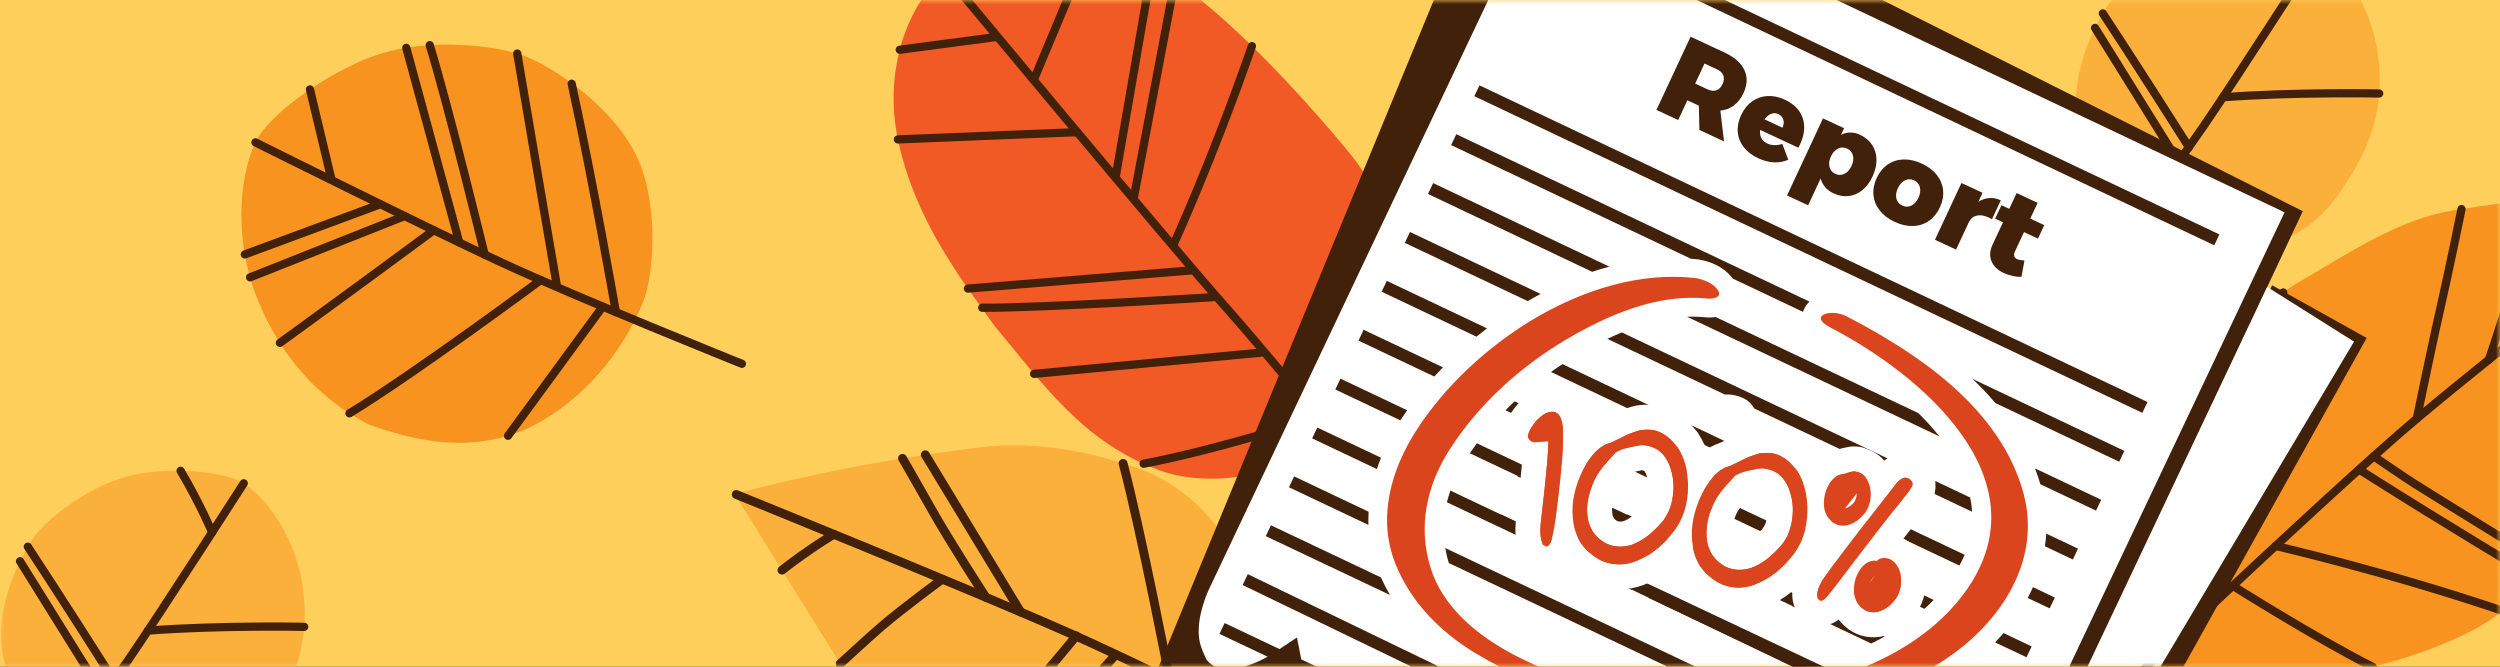 <?xml version="1.0" encoding="UTF-8"?>
<svg width="300px" height="80px" viewBox="0 0 300 80" version="1.1" xmlns="http://www.w3.org/2000/svg" xmlns:xlink="http://www.w3.org/1999/xlink">
    <rect x="0" y="0" width="300" height="80" fill="#333333" stroke="none"/>
    <title>Group 17</title>
    <defs>
        <rect id="path-1" x="0" y="0" width="300" height="80"></rect>
    </defs>
    <g id="Page-1" stroke="none" stroke-width="1" fill="none" fill-rule="evenodd">
        <g id="99Papers" transform="translate(-1140, 0)">
            <g id="Group-17" transform="translate(1140, 0)">
                <g id="Group-15">
                    <g id="shutterstock_678756085-copy" transform="translate(150, 40) scale(-1, 1) translate(-150, -40) ">
                        <mask id="mask-2" fill="white">
                            <use xlink:href="#path-1"></use>
                        </mask>
                        <use id="Mask" fill="#FFCF5C" fill-rule="nonzero" transform="translate(150, 40) scale(-1, 1) translate(-150, -40) " xlink:href="#path-1"></use>
                        <g id="Group-38" mask="url(#mask-2)">
                            <g transform="translate(173.308, 77) rotate(30) translate(-173.308, -77) translate(148, 42)">
                                <path d="M9.168,55.697 C9.168,55.697 30.883,64.676 38.555,54.453 C41.249,50.862 45.405,43.505 46.98,37.102 C47.407,35.365 48.653,31.371 49.038,24.123 L49.795,1.346 C49.81,0.88 49.375,0.53 48.925,0.649 C45.837,1.466 35.122,4.473 21.696,10.183 C15.652,12.754 10.709,16.869 6.421,21.858 C-2.445,32.173 2.435,47.324 6.841,52.543 L9.168,55.697" id="Fill-2" fill="#FBB03B"></path>
                                <path d="M0.532,69.406 C0.433,69.406 0.333,69.378 0.244,69.32 C-0.003,69.161 -0.074,68.831 0.085,68.584 C0.233,68.355 14.964,45.579 22.922,34.656 C30.374,24.426 49.079,0.446 49.267,0.205 C49.448,-0.027 49.782,-0.068 50.015,0.113 C50.247,0.294 50.288,0.629 50.107,0.861 C49.919,1.101 31.225,25.068 23.783,35.283 C15.843,46.183 1.128,68.933 0.98,69.162 C0.878,69.32 0.707,69.406 0.532,69.406" id="Fill-3" fill="#42210B"></path>
                                <path d="M15.76,46.368 C15.539,46.368 15.333,46.23 15.256,46.009 C15.197,45.838 9.315,28.826 7.1,20.652 C7.023,20.368 7.191,20.075 7.475,19.998 C7.759,19.922 8.052,20.089 8.129,20.373 C10.334,28.512 16.204,45.49 16.263,45.661 C16.36,45.939 16.212,46.242 15.934,46.338 C15.876,46.358 15.818,46.368 15.76,46.368" id="Fill-4" fill="#42210B"></path>
                                <path d="M49.026,24.888 C48.987,24.888 48.947,24.884 48.908,24.875 C48.863,24.865 44.433,23.865 42.319,23.468 C39.108,22.864 33.369,22.236 33.311,22.229 C33.018,22.197 32.807,21.934 32.839,21.642 C32.871,21.349 33.133,21.139 33.426,21.17 C33.484,21.176 39.265,21.809 42.516,22.421 C44.649,22.822 49.098,23.825 49.143,23.835 C49.43,23.9 49.61,24.185 49.545,24.472 C49.489,24.72 49.269,24.888 49.026,24.888" id="Fill-5" fill="#42210B"></path>
                                <path d="M29.911,26.727 C29.901,26.727 29.892,26.727 29.882,26.727 C29.588,26.711 29.363,26.461 29.378,26.167 C29.382,26.086 29.799,18.045 29.738,13.838 C29.717,12.408 29.702,6.813 29.702,6.756 C29.701,6.462 29.939,6.223 30.233,6.222 C30.233,6.222 30.234,6.222 30.234,6.222 C30.528,6.222 30.766,6.46 30.767,6.754 C30.767,6.81 30.783,12.399 30.803,13.823 C30.865,18.065 30.447,26.141 30.442,26.222 C30.427,26.507 30.192,26.727 29.911,26.727" id="Fill-6" fill="#42210B"></path>
                                <path d="M27.177,30.347 C27.173,30.347 27.169,30.347 27.165,30.347 C26.871,30.341 26.638,30.097 26.644,29.803 L27.119,7.739 C27.125,7.449 27.362,7.217 27.651,7.217 C27.655,7.217 27.659,7.217 27.663,7.217 C27.957,7.224 28.19,7.467 28.184,7.762 L27.71,29.826 C27.703,30.116 27.466,30.347 27.177,30.347" id="Fill-7" fill="#42210B"></path>
                                <path d="M49.47,11.672 C49.446,11.672 49.421,11.67 49.396,11.667 C45.187,11.083 41.962,11.054 41.93,11.053 C41.636,11.051 41.399,10.811 41.401,10.517 C41.403,10.224 41.641,9.988 41.933,9.988 C41.935,9.988 41.936,9.988 41.937,9.988 C41.97,9.988 45.26,10.017 49.543,10.611 C49.834,10.652 50.038,10.921 49.997,11.212 C49.96,11.479 49.732,11.672 49.47,11.672" id="Fill-8" fill="#42210B"></path>
                                <path d="M44.549,44.509 C44.481,44.509 44.412,44.496 44.346,44.469 C44.227,44.42 32.45,39.563 28.128,38.123 C26.755,37.665 22.811,36.192 22.644,36.129 C22.368,36.026 22.228,35.719 22.331,35.444 C22.434,35.168 22.741,35.028 23.017,35.131 C23.058,35.146 27.111,36.66 28.465,37.112 C32.822,38.564 44.634,43.435 44.752,43.484 C45.024,43.596 45.154,43.908 45.042,44.18 C44.957,44.385 44.758,44.509 44.549,44.509" id="Fill-10" fill="#42210B"></path>
                                <path d="M43.234,47.949 C43.182,47.949 43.129,47.942 43.077,47.925 C37.937,46.342 33.065,44.811 28.595,43.373 C22.796,41.508 19.736,40.463 19.706,40.452 C19.428,40.357 19.279,40.054 19.374,39.776 C19.469,39.497 19.772,39.349 20.051,39.444 C20.081,39.454 23.133,40.497 28.922,42.359 C33.387,43.795 38.255,45.325 43.39,46.907 C43.671,46.994 43.829,47.292 43.743,47.573 C43.672,47.802 43.461,47.949 43.234,47.949" id="Fill-11" fill="#42210B"></path>
                            </g>
                        </g>
                        <g id="Group-42" mask="url(#mask-2)">
                            <g transform="translate(13.779, 56.459) rotate(153) translate(-13.779, -56.459) translate(-11.721, 7.459)" id="Group-40">
                                <path d="M10.56,13.951 C10.56,13.951 25.501,20.682 29.856,23.41 C32.552,25.098 42.465,33.155 45.707,40.39 C47.583,44.579 49.989,52.878 50.073,59.618 C50.095,61.446 50.41,65.711 49.113,73.017 L44.586,95.868 C44.494,96.335 43.98,96.583 43.559,96.36 C40.674,94.831 30.704,89.354 18.661,80.556 C13.24,76.596 9.885,70.429 5.768,64.064 C3.544,60.624 0.465,51.086 0.046,45.339 C-0.346,39.972 1.868,33.547 2.98,30.978 L10.56,13.951" id="Fill-12" fill="#F7931E"></path>
                                <path d="M44.291,97.147 C44.104,97.147 43.925,97.041 43.842,96.861 C43.71,96.577 30.647,68.368 25.6,56.457 C20.209,43.737 5.183,1.089 5.032,0.659 C4.941,0.402 5.076,0.119 5.334,0.028 C5.592,-0.063 5.874,0.073 5.965,0.331 C6.116,0.76 21.132,43.379 26.511,56.071 C31.552,67.967 44.608,96.161 44.74,96.445 C44.855,96.693 44.747,96.987 44.499,97.102 C44.431,97.133 44.361,97.147 44.291,97.147" id="Fill-13" fill="#42210B"></path>
                                <path d="M45.707,40.885 C45.683,40.885 45.66,40.884 45.635,40.88 C31.161,38.777 17.9,35.475 17.768,35.442 C17.503,35.375 17.342,35.107 17.408,34.842 C17.475,34.576 17.744,34.415 18.009,34.482 C18.14,34.515 31.355,37.806 45.778,39.901 C46.048,39.94 46.235,40.191 46.196,40.462 C46.16,40.708 45.949,40.885 45.707,40.885" id="Fill-14" fill="#42210B"></path>
                                <path d="M4.903,62.975 C4.858,62.975 4.811,62.968 4.765,62.955 C4.502,62.878 4.352,62.604 4.428,62.342 C4.469,62.202 8.515,48.32 9.702,43.681 C10.857,39.172 13.893,25.448 13.923,25.31 C13.982,25.043 14.246,24.875 14.513,24.934 C14.78,24.993 14.948,25.257 14.889,25.524 C14.859,25.662 11.819,39.402 10.661,43.926 C9.469,48.581 5.419,62.479 5.378,62.618 C5.315,62.835 5.118,62.975 4.903,62.975" id="Fill-15" fill="#42210B"></path>
                                <path d="M49.638,70.092 C49.628,70.092 49.618,70.092 49.608,70.092 C49.537,70.087 42.502,69.663 40.3,69.569 C36.94,69.425 31.536,69.153 31.482,69.151 C31.209,69.137 30.999,68.905 31.012,68.632 C31.026,68.359 31.26,68.148 31.531,68.163 C31.586,68.165 36.986,68.437 40.342,68.58 C42.553,68.675 49.597,69.1 49.668,69.104 C49.94,69.12 50.148,69.355 50.132,69.627 C50.116,69.89 49.898,70.092 49.638,70.092" id="Fill-16" fill="#42210B"></path>
                                <path d="M26.367,86.444 C26.319,86.444 26.271,86.437 26.223,86.422 C25.961,86.343 25.814,86.067 25.893,85.805 C25.909,85.755 27.425,80.762 27.774,79.358 C28.808,75.191 30.048,66.537 30.06,66.45 C30.099,66.18 30.348,65.992 30.62,66.031 C30.89,66.069 31.078,66.32 31.04,66.59 C31.027,66.678 29.78,75.381 28.734,79.597 C28.379,81.025 26.903,85.887 26.84,86.093 C26.775,86.306 26.579,86.444 26.367,86.444" id="Fill-17" fill="#42210B"></path>
                                <path d="M19.421,81.604 C19.378,81.604 19.333,81.598 19.289,81.586 C19.026,81.513 18.871,81.241 18.944,80.977 C18.966,80.896 21.198,72.802 21.838,70.188 C22.721,66.578 25.549,56.238 25.578,56.134 C25.65,55.87 25.922,55.715 26.186,55.787 C26.449,55.859 26.604,56.131 26.532,56.395 C26.504,56.499 23.679,66.826 22.799,70.423 C22.156,73.051 19.92,81.159 19.898,81.24 C19.837,81.46 19.638,81.604 19.421,81.604" id="Fill-18" fill="#42210B"></path>
                                <path d="M3.171,59.06 C3.129,59.06 3.086,59.055 3.044,59.044 C2.78,58.974 2.622,58.703 2.692,58.439 C2.722,58.325 5.723,46.97 6.77,43.033 C8.127,37.925 12.917,22.741 12.965,22.588 C13.048,22.327 13.325,22.183 13.586,22.265 C13.847,22.347 13.991,22.625 13.909,22.886 C13.861,23.038 9.077,38.201 7.726,43.287 C6.68,47.223 3.679,58.577 3.649,58.692 C3.59,58.913 3.39,59.06 3.171,59.06" id="Fill-21" fill="#42210B"></path>
                                <path d="M15.518,28.864 C15.266,28.864 15.05,28.672 15.026,28.415 C15.001,28.143 15.201,27.902 15.473,27.877 C15.589,27.866 27.186,26.799 34.865,26.824 C35.138,26.825 35.359,27.048 35.358,27.321 C35.357,27.594 35.136,27.814 34.863,27.814 C34.863,27.814 34.862,27.814 34.862,27.814 C34.761,27.814 34.659,27.813 34.557,27.813 C26.924,27.813 15.679,28.851 15.565,28.862 C15.549,28.863 15.534,28.864 15.518,28.864" id="Fill-22" fill="#42210B"></path>
                                <path d="M23.497,50.386 C23.252,50.386 23.039,50.204 23.006,49.955 C22.971,49.684 23.163,49.436 23.434,49.401 C23.614,49.377 27.882,48.825 29.354,48.687 C34.013,48.253 48.017,47.149 48.158,47.138 C48.43,47.116 48.669,47.32 48.69,47.592 C48.712,47.865 48.508,48.103 48.236,48.124 C48.095,48.135 34.097,49.239 29.446,49.673 C27.992,49.808 23.605,50.376 23.561,50.382 C23.539,50.385 23.518,50.386 23.497,50.386" id="Fill-23" fill="#42210B"></path>
                                <path d="M22.649,48.186 C22.398,48.186 22.183,47.996 22.157,47.741 C22.13,47.469 22.328,47.227 22.6,47.199 C22.632,47.196 25.92,46.864 32.126,46.352 C36.905,45.957 42.11,45.562 47.598,45.177 C47.87,45.157 48.107,45.363 48.126,45.635 C48.145,45.908 47.939,46.145 47.667,46.164 C42.184,46.548 36.982,46.944 32.207,47.338 C26.012,47.85 22.732,48.18 22.699,48.184 C22.682,48.185 22.666,48.186 22.649,48.186" id="Fill-24" fill="#42210B"></path>
                            </g>
                        </g>
                        <g id="Group-39" mask="url(#mask-2)">
                            <g transform="translate(243.5, 32.5) scale(-1, 1) rotate(53) translate(-243.5, -32.5) translate(214, 8)">
                                <path d="M2.266,17.231 C0.224,22.589 -0.252,32.291 1.635,35.867 C3.876,40.116 9.759,45.231 17.24,47.105 C26.864,49.516 33.293,46.924 35.974,45.797 C36.288,45.665 36.591,45.516 36.887,45.347 C37.137,45.204 37.376,45.052 37.611,44.884 C40.024,43.159 47.671,38.215 48.951,29.034 C50.016,21.396 47.43,14.328 44.918,10.234 C42.803,6.788 36.176,1.466 30.553,0.346 C23.15,-1.127 14.903,2.509 13.105,3.661 C11.197,4.621 4.975,10.124 2.266,17.231" id="Fill-25" fill="#F7931E"></path>
                                <path d="M1.635,36.362 C1.453,36.362 1.278,36.261 1.192,36.087 C1.07,35.843 1.17,35.546 1.414,35.424 C1.622,35.32 22.347,24.998 30.833,20.446 C39.886,15.59 57.554,4.918 57.732,4.811 C57.966,4.67 58.27,4.745 58.411,4.979 C58.552,5.212 58.477,5.517 58.243,5.658 C58.066,5.765 40.376,16.45 31.3,21.318 C22.802,25.877 2.064,36.206 1.855,36.31 C1.784,36.345 1.709,36.362 1.635,36.362" id="Fill-26" fill="#42210B"></path>
                                <path d="M34.393,46.922 C34.377,46.922 34.361,46.921 34.345,46.92 C34.073,46.893 33.874,46.651 33.9,46.379 C34.786,37.278 34.931,18.66 34.932,18.473 C34.935,18.201 35.156,17.982 35.427,17.982 C35.428,17.982 35.43,17.982 35.431,17.982 C35.704,17.984 35.924,18.207 35.922,18.48 C35.921,18.668 35.775,37.33 34.885,46.475 C34.86,46.731 34.645,46.922 34.393,46.922" id="Fill-27" fill="#42210B"></path>
                                <path d="M10.581,31.708 C10.515,31.708 10.448,31.695 10.384,31.667 L0.297,27.27 C0.047,27.161 -0.068,26.869 0.041,26.619 C0.15,26.368 0.442,26.254 0.693,26.363 L10.779,30.76 C11.03,30.869 11.144,31.16 11.035,31.411 C10.954,31.597 10.772,31.708 10.581,31.708" id="Fill-28" fill="#42210B"></path>
                                <path d="M11.606,45.47 C11.56,45.47 11.512,45.463 11.464,45.449 C11.203,45.371 11.054,45.095 11.132,44.833 L16.108,28.215 C16.187,27.953 16.463,27.805 16.724,27.883 C16.986,27.961 17.135,28.237 17.056,28.499 L12.08,45.117 C12.016,45.331 11.819,45.47 11.606,45.47" id="Fill-29" fill="#42210B"></path>
                                <path d="M14.18,46.623 C14.136,46.623 14.092,46.617 14.048,46.605 C13.785,46.533 13.63,46.261 13.702,45.997 L18.988,26.762 C19.06,26.499 19.332,26.343 19.596,26.416 C19.859,26.488 20.014,26.761 19.942,27.024 L14.657,46.259 C14.596,46.479 14.397,46.623 14.18,46.623" id="Fill-30" fill="#42210B"></path>
                                <path d="M43.938,14.075 C43.862,14.075 43.785,14.058 43.713,14.021 C43.571,13.948 29.333,6.676 18.647,1.771 C18.398,1.657 18.289,1.363 18.404,1.115 C18.517,0.867 18.811,0.758 19.06,0.872 C29.765,5.786 44.021,13.067 44.164,13.14 C44.407,13.264 44.503,13.562 44.379,13.806 C44.291,13.977 44.118,14.075 43.938,14.075" id="Fill-31" fill="#42210B"></path>
                                <path d="M25.957,24.059 C25.896,24.059 25.834,24.048 25.774,24.024 L3.282,15.043 C3.028,14.941 2.904,14.654 3.006,14.4 C3.107,14.146 3.394,14.022 3.648,14.124 L26.141,23.105 C26.395,23.206 26.518,23.494 26.417,23.748 C26.34,23.941 26.154,24.059 25.957,24.059" id="Fill-32" fill="#42210B"></path>
                                <path d="M28.955,22.497 C28.89,22.497 28.824,22.484 28.76,22.457 C28.587,22.383 11.394,15.006 4.738,12.607 C4.481,12.514 4.347,12.231 4.44,11.974 C4.533,11.716 4.816,11.583 5.073,11.676 C11.757,14.085 28.977,21.473 29.15,21.547 C29.401,21.655 29.517,21.946 29.41,22.197 C29.329,22.385 29.147,22.497 28.955,22.497" id="Fill-33" fill="#42210B"></path>
                                <path d="M37.151,17.827 C37.075,17.827 36.998,17.81 36.925,17.772 C36.789,17.702 23.182,10.707 11.798,4.797 C11.556,4.671 11.461,4.373 11.587,4.13 C11.713,3.888 12.012,3.793 12.254,3.919 C23.636,9.827 37.242,16.822 37.378,16.892 C37.621,17.017 37.717,17.316 37.592,17.559 C37.504,17.729 37.331,17.827 37.151,17.827" id="Fill-34" fill="#42210B"></path>
                                <path d="M22.617,48.495 C22.614,48.495 22.611,48.495 22.607,48.495 C22.334,48.49 22.117,48.264 22.122,47.991 C22.124,47.871 22.346,35.847 22.433,25.121 C22.435,24.849 22.656,24.63 22.927,24.63 C22.929,24.63 22.93,24.63 22.931,24.63 C23.205,24.632 23.424,24.855 23.422,25.129 C23.335,35.86 23.113,47.889 23.111,48.009 C23.106,48.28 22.886,48.495 22.617,48.495" id="Fill-35" fill="#42210B"></path>
                                <path d="M47.995,33.34 C47.783,33.34 47.586,33.202 47.522,32.988 L41.977,14.591 C41.898,14.329 42.047,14.053 42.308,13.974 C42.569,13.895 42.846,14.043 42.925,14.305 L48.469,32.703 C48.548,32.964 48.4,33.24 48.138,33.319 C48.091,33.333 48.043,33.34 47.995,33.34" id="Fill-36" fill="#42210B"></path>
                            </g>
                        </g>
                        <g id="Group-44" mask="url(#mask-2)">
                            <g transform="translate(160, 29) rotate(22) translate(-160, -29) translate(134, -12)">
                                <path d="M51.305,17.543 C49.99,10.108 45.346,4.376 40.565,1.963 C39.662,1.507 35.118,-0.438 30.901,0.09 C22.1,1.193 16.024,8.942 15.286,9.79 C9.651,16.27 4.254,31.303 1.874,38.7 C0.049,44.371 -0.295,50.543 2.284,56.909 C5.762,65.498 13.773,69.575 18.315,70.818 C22.137,71.865 31.6,71.104 37.127,66.066 C44.402,59.434 46.164,51.177 48.916,42.715 C50.524,35.963 53.051,27.406 51.305,17.543" id="Fill-37" fill="#F15A24"></path>
                                <path d="M12.807,81.455 C12.76,81.455 12.712,81.449 12.665,81.434 C12.403,81.356 12.254,81.08 12.333,80.818 C12.394,80.617 18.429,60.522 21.943,50.674 C25.229,41.468 38.033,1.424 38.162,1.021 C38.245,0.761 38.523,0.617 38.784,0.7 C39.044,0.783 39.188,1.062 39.105,1.322 C38.976,1.726 26.166,41.785 22.875,51.007 C19.369,60.83 13.341,80.901 13.281,81.103 C13.216,81.317 13.02,81.455 12.807,81.455" id="Fill-38" fill="#42210B"></path>
                                <path d="M28.712,31.912 C28.546,31.912 28.385,31.829 28.291,31.678 L14.866,10.051 C14.722,9.819 14.793,9.514 15.025,9.37 C15.257,9.226 15.563,9.297 15.707,9.529 L29.132,31.156 C29.276,31.388 29.204,31.693 28.972,31.837 C28.891,31.888 28.801,31.912 28.712,31.912" id="Fill-39" fill="#42210B"></path>
                                <path d="M27.664,35.103 C27.501,35.103 27.342,35.023 27.247,34.876 L12.933,12.592 C12.786,12.362 12.852,12.056 13.082,11.908 C13.312,11.76 13.618,11.827 13.766,12.057 L28.08,34.341 C28.228,34.571 28.161,34.877 27.931,35.025 C27.848,35.078 27.756,35.103 27.664,35.103" id="Fill-40" fill="#42210B"></path>
                                <path d="M16.911,67.841 C16.653,67.841 16.435,67.641 16.418,67.379 C16.399,67.107 16.605,66.871 16.878,66.853 C17.001,66.844 29.308,66.001 38.456,64.189 C38.724,64.135 38.984,64.31 39.037,64.578 C39.09,64.846 38.916,65.106 38.648,65.159 C29.437,66.984 17.069,67.832 16.945,67.84 C16.933,67.841 16.922,67.841 16.911,67.841" id="Fill-41" fill="#42210B"></path>
                                <path d="M24.427,45.836 C24.217,45.836 24.021,45.7 23.955,45.489 C23.874,45.228 24.019,44.951 24.28,44.869 L50.073,36.815 C50.334,36.734 50.612,36.879 50.693,37.14 C50.775,37.401 50.629,37.678 50.368,37.76 L24.575,45.814 C24.526,45.829 24.476,45.836 24.427,45.836" id="Fill-42" fill="#42210B"></path>
                                <path d="M22.965,49.878 C22.758,49.878 22.564,49.746 22.496,49.539 C22.41,49.279 22.55,48.999 22.81,48.913 C23.007,48.848 42.66,42.333 49.303,39.604 C49.555,39.5 49.845,39.621 49.948,39.874 C50.052,40.126 49.931,40.416 49.679,40.519 C43.004,43.261 23.319,49.787 23.121,49.853 C23.069,49.87 23.017,49.878 22.965,49.878" id="Fill-43" fill="#42210B"></path>
                                <path d="M20.247,58.154 C20.034,58.154 19.838,58.015 19.773,57.801 C19.695,57.539 19.844,57.263 20.106,57.185 L46.551,49.276 C46.812,49.197 47.088,49.346 47.167,49.608 C47.245,49.87 47.096,50.145 46.834,50.224 L20.389,58.133 C20.342,58.147 20.294,58.154 20.247,58.154" id="Fill-44" fill="#42210B"></path>
                                <path d="M25.358,42.108 C25.237,42.108 25.115,42.064 25.02,41.974 C24.941,41.9 17.05,34.469 7.349,23.402 C7.169,23.197 7.189,22.884 7.395,22.704 C7.6,22.524 7.913,22.545 8.093,22.75 C17.763,33.781 25.619,41.179 25.697,41.253 C25.896,41.44 25.906,41.753 25.719,41.952 C25.622,42.056 25.49,42.108 25.358,42.108" id="Fill-45" fill="#42210B"></path>
                                <path d="M18.216,63.135 C18.092,63.135 17.968,63.089 17.872,62.996 C4.998,50.551 0.203,46.047 0.156,46.004 C-0.043,45.817 -0.053,45.503 0.134,45.304 C0.321,45.105 0.634,45.095 0.833,45.282 C0.88,45.326 5.68,49.834 18.56,62.284 C18.756,62.474 18.762,62.787 18.572,62.984 C18.475,63.084 18.346,63.135 18.216,63.135" id="Fill-46" fill="#42210B"></path>
                                <path d="M35.928,11.017 C35.708,11.017 35.507,10.868 35.449,10.645 C35.381,10.381 35.54,10.111 35.805,10.043 L46.947,7.17 C47.211,7.102 47.482,7.261 47.55,7.526 C47.618,7.79 47.459,8.06 47.194,8.128 L36.052,11.001 C36.011,11.011 35.969,11.017 35.928,11.017" id="Fill-47" fill="#42210B"></path>
                                <path d="M33.456,17.456 C33.329,17.456 33.202,17.407 33.105,17.309 L20.612,4.693 C20.419,4.498 20.421,4.185 20.615,3.993 C20.809,3.801 21.122,3.802 21.315,3.996 L33.808,16.613 C34,16.807 33.999,17.12 33.805,17.313 C33.708,17.408 33.582,17.456 33.456,17.456" id="Fill-48" fill="#42210B"></path>
                                <path d="M31.03,25.289 C30.826,25.289 30.636,25.163 30.564,24.961 C30.472,24.703 30.606,24.42 30.863,24.328 L51.139,17.077 C51.396,16.985 51.679,17.119 51.771,17.377 C51.863,17.634 51.729,17.917 51.472,18.009 L31.196,25.26 C31.141,25.279 31.085,25.289 31.03,25.289" id="Fill-49" fill="#42210B"></path>
                            </g>
                        </g>
                        <g id="Group-43" mask="url(#mask-2)">
                            <g transform="translate(14, -8)">
                                <path d="M21.685,1.153 C17.488,0.007 10.173,0.369 7.661,2.061 C4.676,4.072 1.366,8.901 0.627,14.697 C-0.323,22.154 2.399,27.188 5.613,31.631 C8.541,35.68 12.984,38.104 18.11,37.777 C23.911,37.407 27.88,35.087 30.725,32.883 C33.119,31.027 36.519,25.621 36.857,21.285 C37.303,15.579 33.843,9.613 32.82,8.339 C31.93,6.968 27.252,2.672 21.685,1.153" id="Fill-50" fill="#FBB03B"></path>
                                <path d="M35.708,42.836 C35.559,42.836 35.412,42.769 35.314,42.642 C35.218,42.515 25.626,29.936 21.172,23.431 C17.001,17.34 7.43,2.414 7.334,2.264 C7.186,2.034 7.253,1.728 7.483,1.58 C7.713,1.433 8.019,1.5 8.167,1.73 C8.263,1.88 17.826,16.794 21.988,22.872 C26.429,29.356 36.005,41.915 36.101,42.041 C36.267,42.258 36.225,42.569 36.008,42.735 C35.918,42.803 35.813,42.836 35.708,42.836" id="Fill-51" fill="#42210B"></path>
                                <path d="M19.243,20.169 C19.231,20.169 19.218,20.168 19.205,20.167 C10.562,19.512 0.605,19.713 0.505,19.716 C0.237,19.721 0.006,19.505 -1.0658141e-14,19.232 C-0.006,18.958 0.211,18.732 0.484,18.726 C0.584,18.724 10.589,18.522 19.28,19.181 C19.553,19.202 19.757,19.439 19.736,19.712 C19.717,19.971 19.5,20.169 19.243,20.169" id="Fill-52" fill="#42210B"></path>
                                <path d="M23.325,26.158 C23.235,26.158 23.143,26.133 23.061,26.081 C22.83,25.935 22.762,25.63 22.908,25.399 C28.848,16.006 33.206,9.398 33.249,9.333 C33.4,9.105 33.707,9.042 33.935,9.192 C34.163,9.343 34.226,9.65 34.075,9.878 C34.032,9.943 29.679,16.544 23.744,25.928 C23.65,26.076 23.489,26.158 23.325,26.158" id="Fill-53" fill="#42210B"></path>
                                <path d="M24.591,27.909 C24.502,27.909 24.412,27.884 24.33,27.834 C24.098,27.689 24.027,27.384 24.172,27.152 L34.176,11.087 C34.32,10.856 34.625,10.785 34.857,10.929 C35.089,11.074 35.16,11.379 35.016,11.611 L25.012,27.675 C24.918,27.826 24.756,27.909 24.591,27.909" id="Fill-54" fill="#42210B"></path>
                                <path d="M11.542,8.378 C11.478,8.378 11.413,8.365 11.351,8.339 C11.099,8.234 10.98,7.944 11.085,7.692 C11.099,7.658 12.519,4.282 14.903,0.243 C15.042,0.008 15.346,-0.07 15.581,0.069 C15.816,0.208 15.894,0.511 15.755,0.746 C13.406,4.727 12.012,8.041 11.998,8.074 C11.919,8.263 11.735,8.378 11.542,8.378" id="Fill-55" fill="#42210B"></path>
                            </g>
                        </g>
                        <g id="Group-43-Copy" mask="url(#mask-2)">
                            <g transform="translate(263, 56)">
                                <path d="M21.685,1.153 C17.488,0.007 10.173,0.369 7.661,2.061 C4.676,4.072 1.366,8.901 0.627,14.697 C-0.323,22.154 2.399,27.188 5.613,31.631 C8.541,35.68 12.984,38.104 18.11,37.777 C23.911,37.407 27.88,35.087 30.725,32.883 C33.119,31.027 36.519,25.621 36.857,21.285 C37.303,15.579 33.843,9.613 32.82,8.339 C31.93,6.968 27.252,2.672 21.685,1.153" id="Fill-50" fill="#FBB03B"></path>
                                <path d="M35.708,42.836 C35.559,42.836 35.412,42.769 35.314,42.642 C35.218,42.515 25.626,29.936 21.172,23.431 C17.001,17.34 7.43,2.414 7.334,2.264 C7.186,2.034 7.253,1.728 7.483,1.58 C7.713,1.433 8.019,1.5 8.167,1.73 C8.263,1.88 17.826,16.794 21.988,22.872 C26.429,29.356 36.005,41.915 36.101,42.041 C36.267,42.258 36.225,42.569 36.008,42.735 C35.918,42.803 35.813,42.836 35.708,42.836" id="Fill-51" fill="#42210B"></path>
                                <path d="M19.243,20.169 C19.231,20.169 19.218,20.168 19.205,20.167 C10.562,19.512 0.605,19.713 0.505,19.716 C0.237,19.721 0.006,19.505 -1.0658141e-14,19.232 C-0.006,18.958 0.211,18.732 0.484,18.726 C0.584,18.724 10.589,18.522 19.28,19.181 C19.553,19.202 19.757,19.439 19.736,19.712 C19.717,19.971 19.5,20.169 19.243,20.169" id="Fill-52" fill="#42210B"></path>
                                <path d="M23.325,26.158 C23.235,26.158 23.143,26.133 23.061,26.081 C22.83,25.935 22.762,25.63 22.908,25.399 C28.848,16.006 33.206,9.398 33.249,9.333 C33.4,9.105 33.707,9.042 33.935,9.192 C34.163,9.343 34.226,9.65 34.075,9.878 C34.032,9.943 29.679,16.544 23.744,25.928 C23.65,26.076 23.489,26.158 23.325,26.158" id="Fill-53" fill="#42210B"></path>
                                <path d="M24.591,27.909 C24.502,27.909 24.412,27.884 24.33,27.834 C24.098,27.689 24.027,27.384 24.172,27.152 L34.176,11.087 C34.32,10.856 34.625,10.785 34.857,10.929 C35.089,11.074 35.16,11.379 35.016,11.611 L25.012,27.675 C24.918,27.826 24.756,27.909 24.591,27.909" id="Fill-54" fill="#42210B"></path>
                                <path d="M11.542,8.378 C11.478,8.378 11.413,8.365 11.351,8.339 C11.099,8.234 10.98,7.944 11.085,7.692 C11.099,7.658 12.519,4.282 14.903,0.243 C15.042,0.008 15.346,-0.07 15.581,0.069 C15.816,0.208 15.894,0.511 15.755,0.746 C13.406,4.727 12.012,8.041 11.998,8.074 C11.919,8.263 11.735,8.378 11.542,8.378" id="Fill-55" fill="#42210B"></path>
                            </g>
                        </g>
                        <g id="Group-12" mask="url(#mask-2)">
                            <g transform="translate(16, -23)">
                                <polygon id="Path-2" fill="#FFFFFF" points="147.946 110.044 106.459 22.022 59.983 22.022 9.36 48.691 42.395 118.45"></polygon>
                                <g id="Group-11" stroke-width="1" fill="none">
                                    <g id="shutterstock_678756085">
                                        <path d="M64.034,133.271 C64.061,133.323 64.054,133.344 64.058,133.391 L64.123,133.343 C64.097,133.26 64.046,133.188 64.034,133.271 Z M64.368,134.497 C64.318,134.57 64.395,134.719 64.419,134.796 C64.509,134.84 64.341,134.579 64.368,134.497 Z M65.528,125.376 L65.556,125.535 L65.581,125.397 L65.528,125.376 Z M80.484,129.928 C80.037,130.166 79.419,130.447 78.948,130.564 C77.09,131.274 74.742,131.468 73.048,133.289 C73.159,133.222 73.096,133.344 73.023,133.433 L72.979,133.436 C72.947,133.492 72.932,133.564 72.907,133.618 C72.807,133.762 72.786,133.648 72.868,133.522 C72.595,133.911 72.285,134.236 72.118,134.644 L72.052,134.773 L71.965,134.748 C71.887,134.846 71.599,134.636 71.539,134.707 C71.52,134.689 71.55,134.691 71.58,134.686 C71.08,134.543 71.043,134.503 70.718,134.17 C70.572,134.066 70.444,133.944 70.316,133.823 C70.206,133.565 70.054,133.245 69.857,133.102 C69.884,133.098 69.889,133.066 69.942,133.108 C69.8,132.834 69.796,133.149 69.645,132.83 L69.742,132.855 C69.623,132.764 69.554,132.637 69.45,132.529 C69.378,132.332 69.32,132.129 69.287,131.921 L69.281,131.9 L69.28,131.893 L69.275,131.883 C69.262,131.891 69.256,131.897 69.247,131.903 C69.179,131.95 69.078,132.02 68.928,132.126 C68.872,132.1 68.816,132.084 68.761,132.076 C68.753,132.032 68.794,132.017 68.884,132.037 C68.701,131.877 68.583,131.944 68.675,132.153 C68.686,132.216 68.66,132.329 68.645,132.285 C68.649,132.291 68.654,132.305 68.658,132.314 C68.564,132.38 68.455,132.455 68.335,132.539 L68.341,132.544 L68.376,132.563 L68.443,132.604 L68.585,132.69 L68.836,132.879 C68.842,132.885 68.846,132.891 68.852,132.896 C68.856,132.932 68.86,132.973 68.866,133.03 C69.045,133.454 69.317,133.832 69.644,134.155 C69.695,134.309 69.749,134.462 69.776,134.62 C70.085,135.473 69.582,136.806 69.51,136.506 C68.952,136.281 68.309,135.133 67.917,134.188 C67.623,133.881 67.551,133.49 67.3,133.153 L67.348,133.155 C67.21,132.848 67.267,132.733 67.234,132.323 C67.171,132.327 67.198,132.157 67.116,132.236 C67.023,132.097 67.21,131.948 67.144,131.739 C67.175,131.735 67.095,131.759 67.116,131.707 C66.951,131.164 67.159,131.808 67.202,131.103 C67.104,130.137 67.08,129.099 67.177,128.136 C67.175,128.192 67.106,128.222 67.107,128.118 C67.252,128.026 67.086,127.787 67.153,127.622 C67.178,127.631 67.189,127.719 67.192,127.756 C67.283,127.328 67.205,126.943 67.288,126.514 C67.302,126.564 67.306,126.588 67.305,126.632 C67.225,126.205 67.378,125.675 67.302,125.383 C67.36,125.449 67.341,125.191 67.372,125.105 C67.193,124.821 67.404,124.308 67.262,123.941 L67.292,123.948 C67.186,122.829 66.933,121.558 66.232,120.535 C65.895,119.957 65.49,119.226 64.836,118.818 C64.714,118.752 64.779,118.851 64.682,118.796 C64.535,118.665 64.714,118.752 64.673,118.693 L64.425,118.526 L64.362,118.477 L64.344,118.459 L64.339,118.454 C64.078,118.561 63.62,118.757 63.559,118.779 L63.56,118.782 L63.554,118.82 L63.529,118.979 L63.414,119.635 C63.434,119.688 63.426,119.81 63.474,119.778 C63.276,120.246 63.416,120.926 63.288,121.415 C63.453,121.251 63.344,121.714 63.386,121.895 C63.378,121.994 63.341,122.004 63.312,121.971 C63.324,122.335 63.326,122.541 63.276,122.982 C63.291,123.187 63.372,123.249 63.357,123.488 C63.255,123.641 63.365,123.995 63.341,124.25 C63.422,124.177 63.505,124.484 63.474,124.729 L63.348,124.66 C63.47,125.421 63.399,126.536 63.659,127.41 L63.593,127.485 C63.759,128.383 63.808,129.301 64.079,130.161 C64.081,130.405 64.115,130.787 64.15,131.015 C64.264,131.322 64.272,131.437 64.415,131.644 C64.442,131.756 64.403,131.844 64.382,131.89 C64.437,132.293 64.407,132.693 64.585,132.997 L64.523,133.019 C64.643,133.319 64.818,133.759 64.821,134.128 C64.896,134.217 64.992,134.569 65.031,134.4 C65.077,134.539 64.946,134.506 65.039,134.632 L64.926,134.525 C65.072,135.315 65.278,135.989 65.507,136.735 C65.453,136.977 65.695,137.454 65.746,137.902 C65.869,138.146 65.905,138.602 66.084,138.757 L66.029,138.79 C66.109,139.122 66.226,139.578 66.328,140.028 C66.385,140.296 66.473,140.27 66.563,140.464 L66.504,140.493 C66.602,140.696 66.712,140.731 66.799,140.803 C66.807,140.985 66.855,140.986 66.867,141.171 C66.786,141.022 66.676,140.89 66.564,140.803 C66.614,141.086 66.85,141.305 66.813,141.51 C66.855,141.741 66.939,141.921 67.02,141.908 C66.98,141.868 67.02,142.074 66.945,141.955 C67.007,142.148 67.046,142.256 67.126,142.363 C67.095,142.361 67.094,142.262 67.074,142.208 C67.159,142.27 67.205,142.438 67.283,142.372 C67.237,142.297 67.22,142.297 67.198,142.188 C67.271,142.217 67.38,142.498 67.344,142.578 C67.306,142.685 67.18,142.423 67.186,142.567 L67.494,142.992 C67.41,142.91 67.401,142.736 67.473,142.752 L67.377,142.582 L67.446,142.57 C67.324,142.277 67.33,142.042 67.178,141.734 L67.148,141.874 C67.086,141.686 66.942,141.526 66.963,141.322 C67.017,141.406 67.026,141.328 67.065,141.32 C67.041,141.28 67.004,141.245 66.993,141.182 L67.133,141.235 C66.956,141.194 66.927,140.744 66.876,140.658 L66.907,140.682 C66.876,140.392 66.856,140.749 66.805,140.565 C66.778,140.398 66.906,140.463 66.913,140.305 C66.828,140.016 66.599,139.554 66.607,139.225 C66.515,138.963 66.403,138.701 66.291,138.488 C66.227,138.25 66.409,138.467 66.295,138.244 C66.342,138.259 66.378,138.215 66.411,138.185 C66.357,138.181 66.304,137.758 66.251,137.972 C66.184,137.626 66.106,137.254 65.996,136.908 C66.032,137.024 66.113,137.037 66.121,136.922 C66.012,136.786 65.902,136.512 65.85,136.21 C65.773,136.23 65.797,136.327 65.719,136.314 C65.696,136.273 65.65,136.218 65.636,136.135 C65.707,136.079 65.823,136.054 65.767,135.793 C65.904,135.834 65.856,136.251 65.951,136.106 C66.072,136.201 66.194,136.663 66.16,136.786 C66.324,136.995 66.128,136.601 66.241,136.622 C66.185,136.415 66.097,136.323 66.009,135.999 C65.954,136.001 65.975,136.121 65.896,135.978 C65.722,135.711 65.892,135.599 65.877,135.52 L65.94,135.662 C65.928,135.45 65.845,135.408 65.802,135.195 C65.93,135.112 65.896,135.53 65.994,135.574 L66.06,135.402 C66.005,135.091 65.931,135.351 65.892,135.014 L65.946,135.038 L65.871,134.844 C65.818,134.852 65.751,134.915 65.803,135.091 C65.639,135.002 65.743,134.928 65.656,134.659 C65.556,134.584 65.686,134.77 65.615,134.796 C65.552,134.844 65.505,134.653 65.465,134.512 C65.42,134.289 65.523,134.381 65.556,134.277 C65.578,134.318 65.624,134.492 65.576,134.485 C65.717,134.752 65.705,134.319 65.805,134.506 C65.805,134.233 65.674,134.339 65.639,134.108 C65.729,134.336 65.59,134.176 65.564,134.236 C65.28,133.911 65.668,133.972 65.555,133.618 C65.436,133.717 65.271,133.174 65.182,133.474 C65.138,133.391 65.083,133.283 65.078,133.191 C65.189,133.267 65.119,133.022 65.241,133.174 L65.212,133.036 L65.362,133.216 C65.394,133.063 65.408,132.806 65.439,132.72 C65.358,132.529 65.361,132.797 65.295,132.577 C65.359,132.646 65.376,132.509 65.356,132.412 C65.355,132.61 65.229,132.434 65.182,132.315 C65.146,132.126 65.2,131.947 65.226,131.972 L65.338,132.148 C65.25,132.022 65.365,132.082 65.31,131.942 C65.25,131.909 65.153,131.828 65.081,131.793 C65.034,131.674 65.089,131.577 65.068,131.533 L65.158,131.721 C65.087,131.467 65.287,131.644 65.201,131.381 L65.12,131.33 C65.122,131.274 65.152,131.244 65.185,131.286 C65.126,131.253 65.113,131.098 65.084,131.041 L65.129,131.018 C65.081,130.913 64.956,130.793 65.027,130.644 C64.932,130.772 65.043,130.773 65.027,130.975 C64.958,131.1 64.92,130.806 64.899,130.766 C65.024,130.758 64.861,130.471 64.845,130.343 C64.869,130.245 64.878,130.181 64.896,130.126 L64.813,130.095 C64.962,130.023 64.737,129.839 64.758,129.672 C64.821,129.747 64.88,129.726 64.881,129.609 C64.785,129.768 64.708,129.4 64.636,129.454 C64.64,129.174 64.791,129.495 64.864,129.406 C64.752,129.275 64.884,129.097 64.752,129.018 C64.744,129.222 64.672,128.997 64.621,128.971 C64.592,128.711 64.672,128.997 64.691,128.819 C64.661,128.717 64.556,128.596 64.547,128.766 C64.547,128.612 64.413,128.458 64.469,128.303 C64.527,128.213 64.54,128.59 64.576,128.485 C64.541,128.147 64.373,128.336 64.311,128.022 C64.285,128.166 64.141,128.047 64.084,127.901 C64.079,127.54 64.142,128.047 64.221,127.9 L64.197,127.769 C64.302,127.552 64.446,128.156 64.534,127.959 L64.472,127.816 C64.514,127.843 64.582,127.88 64.61,127.816 C64.52,127.792 64.553,127.461 64.529,127.437 C64.451,127.413 64.562,127.555 64.5,127.534 C64.464,127.376 64.329,127.313 64.347,127.056 C64.418,127.19 64.446,126.993 64.499,127.056 C64.517,126.927 64.403,127.017 64.427,126.841 L64.475,126.853 C64.412,126.206 64.367,125.388 64.135,124.831 C64.209,124.732 64.207,124.517 64.249,124.187 C64.228,124.33 64.175,124.202 64.159,124.117 L64.248,123.966 C64.293,123.772 64.2,123.522 64.142,123.342 C64.16,123.316 64.185,123.307 64.209,123.298 C64.263,123.131 64.16,123.125 64.139,123.054 L64.203,122.945 L64.141,122.919 C64.115,122.76 64.13,122.535 64.225,122.548 C64.209,122.481 64.192,122.42 64.16,122.498 C64.224,122.326 64.216,121.869 64.21,121.568 C64.175,121.711 64.144,121.692 64.078,121.698 C63.978,121.654 64.105,121.631 64.052,121.511 C64.091,121.51 64.141,121.376 64.156,121.516 C64.327,121.127 64.23,120.548 64.326,120.052 C64.32,119.948 64.302,119.981 64.276,119.922 C64.324,119.817 64.348,119.707 64.365,119.591 C64.425,119.629 64.482,119.67 64.509,119.694 L64.494,119.7 C64.622,119.734 64.767,119.841 64.813,119.972 L64.798,119.965 C64.86,120.046 64.898,120.174 64.98,120.262 C65.072,120.247 65.216,120.488 65.317,120.496 C65.32,120.512 65.302,120.499 65.305,120.529 L65.367,120.502 L65.453,120.729 C65.402,120.691 65.37,120.696 65.323,120.652 C65.408,120.891 65.412,120.682 65.51,120.774 C65.639,120.893 65.579,120.927 65.596,121.015 C65.531,120.971 65.544,120.891 65.513,120.866 C65.417,120.81 65.544,120.963 65.514,120.989 C65.528,121.015 65.605,120.986 65.657,121.103 C65.705,121.194 65.847,121.407 65.76,121.421 C65.83,121.488 65.86,121.588 65.913,121.64 C65.896,121.556 65.856,121.398 65.893,121.361 C65.931,121.434 66.005,121.57 65.985,121.609 L65.942,121.552 C65.985,121.609 66.048,121.833 66.069,121.695 L66.039,121.884 C66.112,121.92 66.181,122.078 66.23,122.209 C66.155,122.23 66.048,122.144 66.091,122.4 L66.218,122.6 C66.254,122.716 66.244,122.745 66.194,122.739 C66.248,123.125 66.5,123.092 66.471,123.425 C66.357,123.286 66.369,123.413 66.36,123.551 C66.379,123.563 66.408,123.564 66.417,123.622 C66.455,123.578 66.346,123.549 66.39,123.429 C66.441,123.385 66.449,123.563 66.471,123.62 C66.328,123.913 66.51,124.56 66.432,125.012 C66.545,124.979 66.471,125.227 66.504,125.313 C66.391,125.285 66.525,125.576 66.458,125.705 L66.567,125.633 C66.503,125.916 66.739,126.101 66.593,126.271 C66.552,126.427 66.512,126.208 66.5,126.15 C66.361,126.355 66.575,126.745 66.434,126.913 C66.471,126.924 66.551,126.865 66.584,127.061 C66.533,127.216 66.452,127.516 66.432,127.483 C66.449,127.614 66.485,127.65 66.437,127.792 C66.409,127.777 66.408,127.715 66.397,127.671 C66.352,127.883 66.391,128.067 66.429,128.267 C66.339,128.389 66.361,128.777 66.3,129.024 C66.397,129.171 66.245,129.448 66.384,129.471 C66.366,129.46 66.351,129.495 66.342,129.513 C66.378,129.603 66.465,129.687 66.468,129.803 L66.382,129.768 C66.268,129.735 66.355,130.114 66.294,130.144 C66.372,130.035 66.297,130.29 66.361,130.296 L66.393,130.439 C66.426,130.674 66.44,130.471 66.461,130.754 C66.471,130.909 66.36,130.809 66.367,130.751 C66.328,130.889 66.357,131.023 66.382,131.157 C66.381,131.121 66.387,131.103 66.411,131.148 C66.399,131.152 66.393,131.169 66.388,131.19 C66.397,131.238 66.405,131.286 66.408,131.339 C66.405,131.337 66.408,131.342 66.406,131.34 C66.396,131.285 66.388,131.237 66.384,131.198 C66.378,131.237 66.379,131.295 66.381,131.352 C66.381,131.357 66.381,131.361 66.381,131.368 C66.382,131.417 66.384,131.468 66.378,131.504 L66.298,131.461 C66.309,131.566 66.423,131.844 66.447,131.816 C66.408,132.216 66.602,132.852 66.701,133.105 C66.676,133.063 66.655,133.063 66.691,133.111 C66.73,133.231 66.825,133.374 66.787,133.397 C66.861,133.516 66.781,133.528 66.846,133.719 C66.835,133.734 66.924,133.726 66.895,133.677 C66.918,134.06 67.237,134.393 67.333,134.794 C67.339,134.76 67.264,134.724 67.223,134.697 C67.375,134.978 67.539,135.235 67.733,135.441 C67.691,135.432 67.667,135.453 67.62,135.396 C67.718,135.589 67.863,135.807 67.963,135.856 C67.918,135.706 67.93,135.875 67.882,135.781 C67.864,135.614 68.045,135.826 68.108,135.95 L68.102,135.965 C68.224,136.148 68.249,136.141 68.383,136.311 C68.425,136.437 68.299,136.236 68.291,136.296 C68.224,136.406 68.543,136.74 68.576,136.782 C68.625,136.795 68.693,136.843 68.708,136.818 C68.862,136.911 68.729,136.922 68.824,136.992 C69.006,137.055 69.2,137.083 69.375,137.061 C69.257,137.037 69.492,137.21 69.311,137.189 C69.733,137.305 69.909,136.989 69.976,136.837 C70.057,136.78 70.188,136.493 70.205,136.381 C70.285,136.36 70.169,136.464 70.203,136.506 L70.328,136.374 C70.252,136.594 70.443,136.388 70.434,136.526 C70.485,136.33 70.622,135.891 70.653,135.604 C70.519,135.795 70.61,135.22 70.483,135.229 C70.444,134.906 70.57,135.061 70.582,134.933 C70.576,134.9 70.57,134.868 70.563,134.837 C70.837,134.984 71.121,135.104 71.411,135.186 C71.545,135.369 71.135,135.143 71.22,135.273 C71.255,135.166 71.402,135.343 71.748,135.401 L71.757,135.416 C71.908,135.434 71.971,135.515 72.136,135.536 L72.132,135.498 C72.275,135.593 72.698,135.416 72.543,135.3 L72.663,135.219 C72.639,135.032 72.812,135.011 72.821,134.791 L72.827,134.821 C72.973,134.602 73.051,134.302 73.17,134.259 C73.298,134.071 73.438,133.847 73.418,133.768 C73.48,133.752 73.495,133.812 73.489,133.851 C74.052,133.198 74.901,132.726 75.548,132.287 C75.592,132.29 75.553,132.321 75.539,132.345 C75.947,132.067 76.492,132.072 76.755,131.772 L76.85,131.652 C76.967,131.646 76.976,131.697 77.068,131.7 C77.143,131.617 77.486,131.554 77.518,131.464 C77.573,131.477 77.509,131.515 77.518,131.534 C77.728,131.477 77.937,131.283 78.146,131.252 L78.094,131.307 C79.172,131.109 80.586,130.733 81.265,130.09 C81.465,129.95 81.415,130.129 81.504,130.072 C82.223,129.49 83.183,128.83 83.449,127.981 C83.715,127.367 83.577,127.094 83.577,127.094 C83.014,128.517 81.862,129.394 80.484,129.928 Z M65.54,140.901 C65.575,140.931 65.597,140.904 65.624,140.982 C65.636,140.908 65.57,140.858 65.544,140.782 C65.543,140.812 65.519,140.896 65.54,140.901 Z M66.628,146.892 C66.685,146.895 66.713,146.768 66.763,146.731 C66.628,146.578 66.665,146.811 66.628,146.892 Z M66.758,147.264 C66.755,147.374 66.807,147.423 66.862,147.452 C66.795,147.064 66.88,147.563 66.758,147.264 Z M65.427,139.903 C65.373,139.714 65.254,139.407 65.191,139.392 L65.427,139.903 Z M66.79,137.269 C66.787,137.239 66.883,137.24 66.783,137.111 C66.876,137.289 66.721,137.134 66.79,137.269 Z M66.435,138.155 C66.427,138.173 66.421,138.176 66.415,138.181 C66.444,138.158 66.471,138.152 66.506,138.194 C66.5,138.113 66.54,138.029 66.473,137.945 C66.485,137.892 66.563,137.997 66.536,137.878 C66.455,137.793 66.414,137.973 66.435,138.155 Z M64.935,137.629 C64.916,137.69 64.895,137.752 64.926,137.871 C65.027,137.896 64.893,137.65 64.935,137.629 Z M67.299,118.054 L81.397,111.37 C80.66,111.426 79.92,111.476 79.174,111.512 C78.665,111.536 78.161,111.54 77.653,111.551 L66.349,116.908 L66.458,117.177 L67.168,117.663 L67.129,117.843 C67.19,117.914 67.243,117.983 67.299,118.054 Z M78.127,61.041 L53.794,72.575 C52.884,73.473 52.034,74.402 51.271,75.367 L81.554,61.012 C80.808,60.984 80.076,61.002 79.365,61.077 C78.977,61.117 78.551,61.108 78.127,61.041 Z M47.577,82.705 C47.458,83.278 47.379,83.847 47.345,84.411 L73.496,72.015 C73.793,71.478 74.238,71.042 74.829,70.771 C74.933,70.721 75.085,70.658 75.234,70.604 C75.827,70.387 76.425,70.303 77.02,70.345 L91.115,63.664 C90.527,63.385 89.951,63.124 89.382,62.89 L47.577,82.705 Z M65.025,110.352 L48.541,118.165 L49.158,119.468 L67.438,110.803 C66.628,110.671 65.821,110.522 65.025,110.352 Z M56.881,135.763 L57.499,137.064 L61.85,135.004 L61.811,133.851 L61.647,133.505 L56.881,135.763 Z M63.001,140.046 L59.662,141.629 L60.279,142.933 L63.35,141.477 C63.283,141.222 63.253,140.947 63.28,140.648 L63.001,140.046 Z M70.554,130.877 C70.486,130.852 70.423,130.821 70.351,130.8 C70.385,130.841 70.413,130.888 70.444,130.928 L70.554,130.877 Z M60.374,120.39 L61.092,120.793 C61.093,120.747 61.092,120.696 61.093,120.649 C61.098,120.398 61.102,120.095 61.152,119.764 L61.138,119.671 L61.174,119.363 L51.321,124.031 L51.938,125.334 L60.515,121.269 L60.374,120.39 Z M118.776,79.288 L126.544,75.606 L125.927,74.303 L118.281,77.927 C118.461,78.38 118.625,78.834 118.776,79.288 Z M47.309,68.466 L29.079,77.106 L29.696,78.408 L44.553,71.368 C45.419,70.345 46.34,69.378 47.309,68.466 Z M39.796,79.209 L31.859,82.971 L32.476,84.274 L39.157,81.107 C39.348,80.462 39.557,79.826 39.796,79.209 Z M106.464,33.242 L26.298,71.24 L26.916,72.543 L107.082,34.546 L106.464,33.242 Z M97.84,13.135 L17.673,51.133 L18.291,52.436 L98.458,14.438 L97.84,13.135 Z M40.046,93.459 L37.419,94.704 L38.037,96.006 L40.675,94.756 C40.447,94.329 40.238,93.896 40.046,93.459 Z M48.831,103.66 L42.979,106.434 L43.598,107.737 L50.238,104.59 C49.756,104.289 49.288,103.978 48.831,103.66 Z M67.533,60.129 C67.568,60.204 67.605,60.304 67.641,60.424 L76.073,56.427 C76.826,55.384 77.928,54.807 78.747,54.507 C79.314,54.3 79.918,54.158 80.493,54.098 C80.69,54.079 80.889,54.067 81.086,54.052 L109.861,40.412 L109.244,39.107 L66.856,59.198 C67.139,59.452 67.372,59.761 67.533,60.129 Z M38.454,87.03 L34.639,88.838 L35.257,90.141 L38.611,88.551 C38.535,88.044 38.483,87.537 38.454,87.03 Z M43.575,98.968 L40.201,100.567 L40.817,101.872 L44.589,100.083 C44.235,99.719 43.9,99.346 43.575,98.968 Z M115.875,73.321 C115.901,73.361 115.925,73.402 115.951,73.443 L123.764,69.739 L123.146,68.438 L115.14,72.233 C115.393,72.596 115.641,72.957 115.875,73.321 Z M119.79,85.99 L129.324,81.471 L128.707,80.167 L119.766,84.406 C119.794,84.939 119.806,85.467 119.79,85.99 Z M117.202,94.4 L132.104,87.337 L131.486,86.034 L118.288,92.289 C117.968,93.008 117.607,93.714 117.202,94.4 Z M74.757,121.825 L74.725,121.713 C74.765,121.91 74.777,122.087 74.781,122.254 L134.886,93.202 L134.266,91.899 L74.602,120.744 C74.664,121.091 74.721,121.445 74.757,121.825 Z M80.231,74.41 L80.729,75.77 L97.886,67.637 C97.434,67.317 96.975,67.001 96.505,66.696 L80.231,74.41 Z M54.719,131.199 L59.488,128.938 L59.19,128.308 L59.987,128.703 L61.391,128.037 C61.383,127.99 61.377,127.945 61.368,127.897 L61.164,126.791 L61.24,126.706 C61.234,126.641 61.233,126.584 61.227,126.519 L54.101,129.898 L54.719,131.199 Z M100.677,59.132 L115.423,52.143 L114.804,50.838 L99.124,58.271 C99.648,58.548 100.165,58.834 100.677,59.132 Z M92.942,55.615 L112.641,46.277 L112.024,44.973 L90.879,54.996 C91.571,55.18 92.259,55.389 92.942,55.615 Z M106.824,63.401 L118.204,58.006 L117.586,56.704 L105.563,62.402 C105.99,62.729 106.412,63.063 106.824,63.401 Z M111.886,68.186 L120.983,63.873 L120.366,62.571 L110.846,67.084 C111.2,67.448 111.547,67.815 111.886,68.186 Z M110.136,90.565 C110.329,89.966 110.466,89.366 110.573,88.763 L77.457,104.459 C78.544,104.513 79.634,104.524 80.725,104.507 L110.136,90.565 Z M68.893,95.746 C68.854,95.238 68.854,94.705 68.89,94.154 L57.842,99.39 C58.373,99.683 58.913,99.96 59.456,100.22 L68.893,95.746 Z M68.192,88.897 C68.055,88.303 68.132,87.734 68.303,87.248 L51.959,94.994 C52.318,95.364 52.687,95.723 53.07,96.063 L68.192,88.897 Z M94.47,74.845 L96.026,74.875 L96.256,75.594 L103.343,72.235 C102.982,71.874 102.622,71.511 102.246,71.16 L94.47,74.845 Z M55.879,107.504 L45.761,112.298 L46.378,113.603 L57.707,108.232 C57.087,108 56.479,107.758 55.879,107.504 Z M79.449,89.149 L75.905,90.828 L75.897,92.426 L80.305,90.338 L80.146,90.171 L80.019,89.971 C79.758,89.55 79.569,89.297 79.449,89.149 Z M48.869,90.87 L72.147,79.839 L72.338,79.067 C72.365,78.783 72.428,78.44 72.51,78.07 L48.244,89.574 C48.426,90.005 48.634,90.439 48.869,90.87 Z M109.95,81.874 L89.051,91.781 C88.978,92.444 88.654,93.131 88.089,93.833 L110.371,83.27 C110.255,82.806 110.115,82.341 109.95,81.874 Z M94.33,82.096 C94.453,82.571 94.484,83.082 94.311,83.62 C94.302,83.651 94.285,83.684 94.273,83.717 L107.615,77.393 C107.341,76.991 107.07,76.588 106.779,76.194 L94.33,82.096 Z M86.232,94.711 L86.222,94.713 C85.567,94.688 84.913,94.475 84.234,94.064 L74.425,98.714 C74.026,99.048 73.543,99.326 72.977,99.532 C72.753,99.615 72.531,99.674 72.311,99.716 L66.107,102.656 C66.855,102.86 67.592,103.042 68.314,103.205 L86.232,94.711 Z M85.745,87.182 C85.852,87.277 85.989,87.403 86.159,87.564 L89.656,85.905 L89.291,85.476 C89.095,85.249 88.917,84.999 88.757,84.737 L85.206,86.421 C85.382,86.669 85.56,86.916 85.745,87.182 Z M147.137,123.227 L147.924,124.64 L63.313,171.81 L4.059,65.519 L3.893,65.223 L12.787,60.263 L11.349,57.227 L0,63.553 L62.686,176 L151.817,126.31 L149.48,122.117 L147.137,123.227 Z M9.85,48.478 L97.739,6.821 L138.754,93.351 L138.984,93.839 C139.43,94.84 140.747,98.167 139.855,100.665 C139.704,101.086 139.488,101.593 139.209,102.177 C138.842,102.619 138.426,102.923 137.937,103.102 C136.043,103.794 133.257,102.582 131.885,101.807 L137.664,99.066 L137.048,97.765 L130.459,100.888 L128.364,99.495 L127.849,102.126 L84,122.909 L84.648,124.198 L127.489,103.891 C127.026,106.12 126.493,108.232 125.905,110.228 L85.217,129.516 C84.675,130.438 83.854,131.097 83.211,131.604 L82.93,131.826 L81.841,132.712 L125.327,112.1 C124.533,114.553 123.66,116.823 122.737,118.915 L71.043,143.417 L71.58,144.758 L121.798,120.956 C115.912,133.189 108.721,138.588 108.639,138.649 C108.295,138.892 107.997,139.092 107.734,139.255 L62.94,160.487 L9.85,48.478 Z M143.721,103.827 L150.829,118.827 L122.266,132.368 C128.012,126.132 133.308,119.458 134.814,117.537 C137.652,113.913 141.4,108.586 143.402,104.5 C143.515,104.267 143.622,104.044 143.721,103.827 Z M151.873,119.778 L102.701,0.61 L7.663,48.341 L61.803,163.675 L13.079,60.88 L4.817,65.486 L63.577,170.885 L146.997,124.378 L146.52,123.518 L151.873,119.778 Z" id="Fill-1" fill="#42210B"></path>
                                        <polygon id="Path-3" fill="#FFFFFF" points="11.938 57.432 33.501 103 24.746 103 1.517 63.994"></polygon>
                                    </g>
                                    <path d="M62.433,60.947 C53.678,65.48 43.93,72.09 41.189,82.171 C39.078,89.929 43.522,97.053 49.642,101.478 C57.802,107.376 69.165,109.702 79.072,109.254 C88.779,108.813 98.705,106.404 107.049,101.32 C111.204,98.791 114.729,95.218 116.546,90.663 C118.756,85.125 117.076,79.337 113.977,74.548 C107.304,64.237 93.418,55.008 80.731,56.346 C79.733,56.451 78.417,56.944 77.848,57.827 C77.262,58.732 78.528,58.891 79.129,58.828 C85.099,58.199 91.103,60.803 96.123,63.782 C101.571,67.015 106.5,71.467 109.95,76.799 C112.808,81.213 113.915,86.201 112.283,91.281 C110.875,95.668 107.105,98.902 103.216,101.091 C94.833,105.816 84.061,107.495 74.563,106.51 C64.943,105.511 53.771,102.049 47.969,93.724 C38.71,80.436 53.481,67.937 64.297,62.337 C67.141,60.863 64.279,59.992 62.433,60.947 Z" id="Path" fill="#DB451E"></path>
                                    <path d="M76.631,77.531 C76.836,78.014 77.128,78.837 77.509,80 C77.916,81.259 78.267,82.22 78.563,82.884 C78.288,83.277 78.002,83.541 77.709,83.674 C76.251,84.579 75.175,85.304 74.48,85.85 C75.357,82.13 76.073,79.355 76.631,77.531 Z" id="Path" fill="#FFFFFF"></path>
                                </g>
                            </g>
                        </g>
                    </g>
                    <path d="M200.876,23.693 L200.876,21.079 L202.397,21.079 L203.683,23.693 L206.946,23.693 L204.983,20.526 C205.508,20.222 205.911,19.81 206.192,19.289 C206.474,18.768 206.614,18.153 206.614,17.443 C206.614,16.346 206.257,15.498 205.543,14.899 C204.828,14.3 203.821,14 202.521,14 L202.521,14 L198,14 L198,23.693 L200.876,23.693 Z M202.521,18.867 L200.876,18.867 L200.876,16.212 L202.521,16.212 C202.955,16.212 203.289,16.325 203.524,16.551 C203.759,16.777 203.876,17.102 203.876,17.526 C203.876,17.959 203.759,18.291 203.524,18.521 C203.289,18.752 202.955,18.867 202.521,18.867 L202.521,18.867 Z M211.523,23.789 C212.223,23.789 212.857,23.674 213.424,23.444 C213.991,23.213 214.472,22.877 214.869,22.434 L214.869,22.434 L213.417,21.01 C212.891,21.49 212.338,21.729 211.758,21.729 C211.398,21.729 211.092,21.632 210.838,21.439 C210.585,21.245 210.403,20.969 210.292,20.609 L210.292,20.609 L215.353,20.609 C215.362,20.517 215.366,20.374 215.366,20.181 C215.366,18.909 215.021,17.906 214.329,17.173 C213.638,16.44 212.675,16.074 211.44,16.074 C210.656,16.074 209.965,16.235 209.366,16.558 C208.766,16.881 208.301,17.335 207.969,17.92 C207.637,18.505 207.471,19.185 207.471,19.959 C207.471,20.724 207.635,21.395 207.962,21.971 C208.289,22.547 208.757,22.994 209.366,23.312 C209.974,23.63 210.693,23.789 211.523,23.789 Z M212.601,19.24 L210.237,19.24 C210.31,18.853 210.453,18.544 210.665,18.314 C210.877,18.084 211.145,17.968 211.467,17.968 C211.808,17.968 212.085,18.088 212.297,18.328 C212.509,18.567 212.61,18.872 212.601,19.24 L212.601,19.24 Z M219.335,26.375 L219.335,22.822 C219.593,23.135 219.902,23.375 220.261,23.541 C220.621,23.706 221.022,23.789 221.464,23.789 C222.146,23.789 222.745,23.633 223.262,23.319 C223.778,23.006 224.176,22.561 224.458,21.985 C224.739,21.409 224.879,20.738 224.879,19.973 C224.879,19.199 224.734,18.517 224.444,17.927 C224.153,17.337 223.746,16.881 223.22,16.558 C222.695,16.235 222.086,16.074 221.395,16.074 C220.971,16.074 220.584,16.157 220.234,16.323 C219.883,16.489 219.584,16.728 219.335,17.042 L219.335,17.042 L219.335,16.171 L216.542,16.171 L216.542,26.375 L219.335,26.375 Z M220.69,21.577 C220.284,21.577 219.957,21.423 219.708,21.114 C219.459,20.805 219.335,20.402 219.335,19.904 C219.335,19.406 219.459,19.003 219.708,18.694 C219.957,18.385 220.284,18.231 220.69,18.231 C221.105,18.231 221.436,18.385 221.685,18.694 C221.934,19.003 222.059,19.406 222.059,19.904 C222.059,20.402 221.934,20.805 221.685,21.114 C221.436,21.423 221.105,21.577 220.69,21.577 Z M229.594,23.789 C230.433,23.789 231.166,23.63 231.793,23.312 C232.42,22.994 232.906,22.543 233.251,21.957 C233.597,21.372 233.77,20.697 233.77,19.932 C233.77,19.157 233.597,18.48 233.251,17.899 C232.906,17.318 232.42,16.869 231.793,16.551 C231.166,16.233 230.433,16.074 229.594,16.074 C228.755,16.074 228.02,16.233 227.389,16.551 C226.757,16.869 226.269,17.318 225.923,17.899 C225.578,18.48 225.405,19.157 225.405,19.932 C225.405,20.697 225.578,21.372 225.923,21.957 C226.269,22.543 226.757,22.994 227.389,23.312 C228.02,23.63 228.755,23.789 229.594,23.789 Z M229.594,21.632 C229.179,21.632 228.848,21.48 228.599,21.176 C228.35,20.872 228.225,20.466 228.225,19.959 C228.225,19.462 228.35,19.058 228.599,18.75 C228.848,18.441 229.179,18.286 229.594,18.286 C230,18.286 230.327,18.441 230.576,18.75 C230.825,19.058 230.949,19.462 230.949,19.959 C230.949,20.466 230.825,20.872 230.576,21.176 C230.327,21.48 230,21.632 229.594,21.632 Z M237.669,23.693 L237.669,20.098 C237.669,19.618 237.837,19.24 238.174,18.964 C238.51,18.687 238.969,18.549 239.55,18.549 C239.762,18.549 239.923,18.558 240.034,18.577 L240.034,18.577 L240.034,16.06 C239.527,16.06 239.073,16.173 238.672,16.399 C238.271,16.625 237.936,16.945 237.669,17.36 L237.669,17.36 L237.669,16.171 L234.876,16.171 L234.876,23.693 L237.669,23.693 Z M244.029,23.817 C244.417,23.817 244.801,23.773 245.184,23.686 C245.567,23.598 245.891,23.481 246.159,23.333 L246.159,23.333 L245.661,21.411 C245.265,21.559 244.979,21.632 244.804,21.632 C244.601,21.632 244.444,21.572 244.334,21.453 C244.223,21.333 244.168,21.153 244.168,20.913 L244.168,20.913 L244.168,18.342 L246.021,18.342 L246.021,16.558 L244.168,16.558 L244.168,14.47 L241.389,14.47 L241.389,16.558 L240.352,16.558 L240.352,18.342 L241.389,18.342 L241.389,21.342 C241.389,22.107 241.628,22.711 242.108,23.153 C242.587,23.596 243.228,23.817 244.029,23.817 Z" id="Report" fill="#42210B" fill-rule="nonzero" transform="translate(222.079, 20.188) rotate(25) translate(-222.079, -20.188) "></path>
                </g>
                <polygon id="Path-10" fill="#42210B" points="203.769 51.41 213.288 55.937 213.037 57.441 202.84 52.594"></polygon>
                <polygon id="Path-10-Copy" fill="#42210B" points="185.767 50.064 223.22 67.788 218.86 67.354 184.876 51.235"></polygon>
                <polygon id="Path-10-Copy-2" fill="#42210B" points="183.387 56.167 224.621 75.634 216.278 73.283 182.09 57.164"></polygon>
                <polygon id="Path-10-Copy-3" fill="#42210B" points="180.12 61.737 218.837 80 215.107 80 178.731 62.579"></polygon>
                <g id="Group-16" transform="translate(180, 48)" fill="#DB451E" fill-rule="nonzero">
                    <path d="M16.686,3.694 C17.216,3.694 17.713,3.771 18.174,3.918 C18.727,4.092 19.162,4.293 19.488,4.501 C19.794,4.677 20.279,5.016 20.924,5.557 C22.197,6.896 23.002,8.454 23.433,10.366 C23.632,11.228 23.73,12.09 23.73,12.953 C23.73,14.481 23.419,15.885 22.806,17.168 C21.717,19.389 20.324,21.022 18.657,22.113 C17.452,22.956 16.125,23.375 14.676,23.375 C13.712,23.375 12.805,23.17 11.954,22.763 C11.353,22.48 10.885,22.209 10.536,21.951 C9.881,21.462 9.463,21.042 9.235,20.728 C8.566,19.913 8.069,18.948 7.756,17.829 C7.459,16.844 7.308,15.801 7.308,14.698 C7.308,14.202 7.355,13.602 7.453,12.894 C7.574,12.058 7.778,11.208 8.067,10.343 C8.841,8.249 9.882,7.014 11.042,6.42 C12.241,5.536 12.698,5.153 13.42,4.721 C14.068,4.333 14.478,4.137 14.632,4.079 L14.668,4.067 L15.244,3.895 C15.777,3.757 16.258,3.694 16.686,3.694 Z M16.2,8.668 L15.99,8.67 C15.833,8.696 15.614,8.798 15.323,8.929 C14.937,9.102 14.65,9.224 14.463,9.299 C14.28,9.404 14.108,9.49 13.87,9.693 C13.768,9.862 13.633,10.083 13.248,10.711 C13.012,11.095 12.801,11.5 12.596,11.964 C12.37,12.443 12.219,13.093 12.114,13.901 C12.078,14.246 12.059,14.538 12.059,14.776 C12.059,15.414 12.154,16.003 12.366,16.577 C12.464,16.86 12.662,17.157 12.931,17.485 C13.194,17.739 13.503,17.938 13.856,18.084 C14.114,18.192 14.386,18.241 14.676,18.241 C15.12,18.241 15.553,18.119 15.981,17.892 C16.843,17.381 17.592,16.561 18.531,14.988 C18.591,14.857 18.66,14.697 18.866,14.081 C18.905,13.894 18.932,13.689 18.98,13.03 C18.98,11.905 18.769,10.936 18.256,10.041 C18.055,9.628 17.758,9.268 17.376,8.956 C17.034,8.725 16.648,8.653 15.99,8.67 Z M31.276,3.694 C31.805,3.694 32.302,3.771 32.764,3.918 C33.316,4.092 33.751,4.293 34.077,4.501 C34.383,4.677 34.868,5.016 35.513,5.557 C36.786,6.896 37.591,8.454 38.022,10.366 C38.221,11.228 38.32,12.09 38.32,12.953 C38.32,14.481 38.008,15.885 37.395,17.168 C36.306,19.389 34.913,21.022 33.246,22.113 C32.041,22.956 30.714,23.375 29.266,23.375 C28.301,23.375 27.394,23.17 26.543,22.763 C25.942,22.48 25.475,22.209 25.125,21.951 C24.47,21.462 24.052,21.042 23.824,20.728 C23.155,19.913 22.659,18.948 22.345,17.829 C22.048,16.844 21.898,15.801 21.898,14.698 C21.898,14.202 21.944,13.602 22.043,12.894 C22.163,12.058 22.367,11.208 22.656,10.343 C23.43,8.249 24.471,7.014 25.631,6.42 C26.83,5.536 27.287,5.153 28.009,4.721 C28.658,4.333 29.068,4.137 29.222,4.079 L29.257,4.067 L29.833,3.895 C30.366,3.757 30.847,3.694 31.276,3.694 Z M30.789,8.668 L30.579,8.67 C30.422,8.696 30.203,8.798 29.912,8.929 C29.527,9.102 29.24,9.224 29.052,9.299 C28.869,9.404 28.697,9.49 28.459,9.693 C28.357,9.862 28.222,10.083 27.837,10.711 C27.601,11.095 27.39,11.5 27.185,11.964 C26.959,12.443 26.808,13.093 26.703,13.901 C26.668,14.246 26.648,14.538 26.648,14.776 C26.648,15.414 26.743,16.003 26.956,16.577 C27.053,16.86 27.251,17.157 27.52,17.485 C27.783,17.739 28.092,17.938 28.446,18.084 C28.704,18.192 28.976,18.241 29.266,18.241 C29.709,18.241 30.142,18.119 30.571,17.892 C31.432,17.381 32.181,16.561 33.12,14.988 C33.18,14.857 33.249,14.697 33.455,14.081 C33.494,13.894 33.521,13.689 33.569,13.03 C33.569,11.905 33.359,10.936 32.845,10.041 C32.644,9.628 32.348,9.268 31.965,8.956 C31.623,8.725 31.237,8.653 30.579,8.67 Z M47.065,13.431 C48.508,13.638 48.997,13.992 49.483,14.487 C50.073,15.055 50.507,15.828 50.731,16.843 C50.818,17.201 50.866,17.611 50.866,18.073 C50.866,18.908 50.692,19.623 50.378,20.229 C49.879,21.241 49.232,21.975 48.477,22.466 C47.809,22.922 47.089,23.142 46.319,23.142 C45.83,23.142 45.339,23.036 44.849,22.811 C44.498,22.643 44.261,22.49 44.101,22.362 C43.766,22.115 43.532,21.874 43.376,21.662 C43.002,21.202 42.739,20.703 42.58,20.17 C42.416,19.479 42.355,18.978 42.355,18.578 C42.355,18.263 42.378,17.966 42.422,17.686 C42.47,17.379 42.537,17.112 42.617,16.881 C43.195,15.226 43.972,14.532 44.863,14.19 C45.834,13.613 46.395,13.431 47.065,13.431 Z M47.616,3.5 C48.679,3.803 48.996,3.992 49.197,4.15 C50.015,5.863 49.854,6.624 49.254,7.703 C47.619,10.818 45.631,14.767 43.288,19.551 C42.752,20.637 42.358,21.366 42.114,21.742 C41.411,22.823 40.713,22.948 40.256,22.948 C39.125,22.612 38.768,22.266 38.529,21.844 C38.326,21.488 38.205,21.046 38.205,20.478 C38.205,19.834 38.376,19.031 38.775,18.077 C39.776,15.892 40.822,13.727 41.936,11.532 C42.347,10.73 42.785,9.876 43.25,8.97 C43.712,8.07 44.104,7.298 44.427,6.655 C44.728,6.055 44.915,5.688 44.986,5.553 C45.283,4.959 45.603,4.525 45.914,4.227 C46.467,3.697 47.05,3.5 47.616,3.5 Z M4.351,3.821 C5.244,3.81 5.9,4.082 6.459,4.719 C6.8,5.109 7.118,5.678 7.357,6.462 C7.669,7.834 7.721,8.135 7.759,8.36 C7.811,8.69 7.885,9.188 7.983,9.87 C8.357,13.114 8.554,15.52 8.685,17.883 C8.708,18.342 8.72,18.923 8.72,19.625 C8.72,20.364 8.648,20.92 8.541,21.297 C8.491,21.472 8.414,21.675 8.307,21.906 C8.165,22 8.006,22.097 7.83,22.195 C5.546,23.471 5.171,22.399 4.65,21.37 C4.374,20.825 4.152,20.016 4.041,18.923 C3.802,15.752 3.588,13.273 3.394,11.449 C3.372,11.261 3.35,11.082 3.329,10.914 L3.314,10.794 L3.28,10.803 C3.135,10.831 2.996,10.841 2.86,10.844 L2.778,10.845 C1.743,10.588 1.387,10.352 1.149,10.127 C1.041,10.024 0.929,9.898 0.819,9.737 C0.449,8.267 0.63,7.531 1.095,6.537 C1.206,6.304 1.325,6.082 1.458,5.86 C1.723,5.503 1.859,5.337 1.976,5.199 C2.1,5.029 2.241,4.87 2.399,4.722 C2.935,4.218 3.583,3.913 4.351,3.821 Z M41.521,3.927 C42.949,4.089 43.459,4.456 43.957,5 C44.503,5.529 44.936,6.289 45.184,7.328 C45.277,7.734 45.322,8.143 45.322,8.569 C45.322,9.339 45.165,10.054 44.859,10.714 C44.337,11.744 43.692,12.468 42.933,12.962 C42.266,13.417 41.545,13.638 40.775,13.638 C40.286,13.638 39.795,13.532 39.305,13.307 C38.954,13.139 38.717,12.986 38.557,12.858 C38.221,12.61 37.987,12.369 37.831,12.156 C37.482,11.725 37.222,11.221 37.061,10.64 C36.917,10.126 36.843,9.578 36.843,8.996 C36.843,8.711 36.866,8.427 36.91,8.143 C36.955,7.855 37.01,7.613 37.07,7.415 C37.646,5.72 38.433,5.02 39.338,4.678 C40.364,4.101 40.917,3.927 41.521,3.927 Z" id="100%" stroke="#FFFFFF" stroke-width="3" transform="translate(25.683, 13.438) rotate(11) translate(-25.683, -13.438) "></path>
                    <path d="M6.733,21.332 C7.058,21.306 7.22,20.737 7.22,19.625 C7.22,18.953 7.209,18.397 7.187,17.957 C7.058,15.629 6.863,13.25 6.604,10.819 C6.452,9.759 6.344,9.022 6.28,8.608 C6.236,8.349 6.171,7.987 6.085,7.522 L6.085,7.522 L6.02,7.25 C6.02,7.224 6.009,7.179 5.988,7.114 C5.966,7.05 5.944,6.978 5.923,6.901 C5.599,5.841 5.134,5.31 4.529,5.31 C4.097,5.362 3.729,5.53 3.427,5.815 C3.383,5.841 3.243,5.996 3.005,6.28 C2.962,6.332 2.913,6.397 2.859,6.474 C2.805,6.552 2.767,6.603 2.746,6.629 C2.638,6.81 2.54,6.991 2.454,7.172 C2.151,7.819 2,8.297 2,8.608 C2,8.918 2.173,9.151 2.519,9.306 C2.584,9.332 2.67,9.345 2.778,9.345 C3.275,9.345 3.697,8.931 4.042,8.103 L4.042,8.103 L4.172,7.871 L4.367,7.909 C4.432,8.22 4.496,8.569 4.561,8.957 C4.648,9.422 4.756,10.198 4.885,11.284 C5.08,13.121 5.296,15.616 5.534,18.772 C5.62,19.625 5.772,20.265 5.988,20.692 C6.204,21.119 6.442,21.332 6.701,21.332 L6.701,21.332 L6.733,21.332 Z M14.676,21.875 C15.822,21.875 16.87,21.539 17.821,20.866 C19.291,19.909 20.501,18.461 21.452,16.522 C21.971,15.435 22.23,14.246 22.23,12.953 C22.23,12.203 22.144,11.453 21.971,10.703 C21.604,9.073 20.934,7.741 19.961,6.707 C19.313,6.164 18.891,5.853 18.697,5.776 C18.459,5.621 18.135,5.478 17.724,5.349 C17.4,5.246 17.054,5.194 16.686,5.194 C16.233,5.194 15.703,5.297 15.098,5.504 C15.011,5.53 14.709,5.698 14.19,6.009 C13.671,6.319 13.326,6.578 13.153,6.784 C12.785,7.224 12.569,7.522 12.504,7.677 C12.353,7.599 12.094,7.625 11.726,7.754 C10.818,8.22 10.073,9.241 9.489,10.819 C9.23,11.595 9.046,12.358 8.938,13.108 C8.852,13.728 8.808,14.259 8.808,14.698 C8.808,15.655 8.938,16.56 9.197,17.414 C9.457,18.345 9.867,19.147 10.429,19.819 C10.581,20.052 10.916,20.362 11.434,20.75 C11.715,20.957 12.104,21.177 12.602,21.409 C13.25,21.72 13.942,21.875 14.676,21.875 Z M14.676,19.741 C14.179,19.741 13.715,19.651 13.282,19.47 C12.72,19.237 12.234,18.914 11.823,18.5 C11.391,17.983 11.099,17.504 10.948,17.065 C10.689,16.366 10.559,15.603 10.559,14.776 C10.559,14.491 10.581,14.142 10.624,13.728 C10.754,12.72 10.959,11.918 11.24,11.323 C11.456,10.832 11.699,10.366 11.969,9.927 C12.239,9.487 12.445,9.151 12.585,8.918 C12.726,8.685 12.807,8.491 12.828,8.336 C13.045,8.336 13.369,8.207 13.801,7.948 C13.888,7.922 14.19,7.793 14.709,7.56 C15.228,7.328 15.617,7.198 15.876,7.172 C15.919,7.172 16,7.166 16.119,7.153 C16.238,7.14 16.33,7.134 16.395,7.134 C17.065,7.134 17.692,7.341 18.275,7.754 C18.859,8.22 19.302,8.763 19.604,9.384 C20.188,10.392 20.48,11.608 20.48,13.03 C20.48,13.082 20.474,13.166 20.463,13.282 L20.454,13.388 C20.45,13.451 20.447,13.5 20.447,13.534 C20.426,13.845 20.388,14.129 20.334,14.388 C20.28,14.647 20.21,14.879 20.123,15.086 C20.037,15.293 19.961,15.468 19.896,15.61 C19.831,15.752 19.761,15.888 19.685,16.017 C19.61,16.147 19.561,16.224 19.54,16.25 C18.718,17.595 17.778,18.578 16.719,19.198 C16.049,19.56 15.368,19.741 14.676,19.741 Z M29.266,21.875 C30.411,21.875 31.459,21.539 32.41,20.866 C33.88,19.909 35.091,18.461 36.042,16.522 C36.56,15.435 36.82,14.246 36.82,12.953 C36.82,12.203 36.733,11.453 36.56,10.703 C36.193,9.073 35.523,7.741 34.55,6.707 C33.902,6.164 33.48,5.853 33.286,5.776 C33.048,5.621 32.724,5.478 32.313,5.349 C31.989,5.246 31.643,5.194 31.276,5.194 C30.822,5.194 30.292,5.297 29.687,5.504 C29.601,5.53 29.298,5.698 28.779,6.009 C28.261,6.319 27.915,6.578 27.742,6.784 C27.374,7.224 27.158,7.522 27.093,7.677 C26.942,7.599 26.683,7.625 26.315,7.754 C25.408,8.22 24.662,9.241 24.078,10.819 C23.819,11.595 23.635,12.358 23.527,13.108 C23.441,13.728 23.398,14.259 23.398,14.698 C23.398,15.655 23.527,16.56 23.787,17.414 C24.046,18.345 24.457,19.147 25.019,19.819 C25.17,20.052 25.505,20.362 26.024,20.75 C26.305,20.957 26.694,21.177 27.191,21.409 C27.839,21.72 28.531,21.875 29.266,21.875 Z M29.266,19.741 C28.769,19.741 28.304,19.651 27.872,19.47 C27.31,19.237 26.823,18.914 26.413,18.5 C25.98,17.983 25.689,17.504 25.537,17.065 C25.278,16.366 25.148,15.603 25.148,14.776 C25.148,14.491 25.17,14.142 25.213,13.728 C25.343,12.72 25.548,11.918 25.829,11.323 C26.045,10.832 26.288,10.366 26.559,9.927 C26.829,9.487 27.034,9.151 27.175,8.918 C27.315,8.685 27.396,8.491 27.418,8.336 C27.634,8.336 27.958,8.207 28.39,7.948 C28.477,7.922 28.779,7.793 29.298,7.56 C29.817,7.328 30.206,7.198 30.465,7.172 C30.508,7.172 30.589,7.166 30.708,7.153 C30.827,7.14 30.919,7.134 30.984,7.134 C31.654,7.134 32.281,7.341 32.864,7.754 C33.448,8.22 33.891,8.763 34.194,9.384 C34.777,10.392 35.069,11.608 35.069,13.03 C35.069,13.082 35.064,13.166 35.053,13.282 L35.044,13.388 C35.039,13.451 35.037,13.5 35.037,13.534 C35.015,13.845 34.977,14.129 34.923,14.388 C34.869,14.647 34.799,14.879 34.712,15.086 C34.626,15.293 34.55,15.468 34.485,15.61 C34.421,15.752 34.35,15.888 34.275,16.017 C34.199,16.147 34.15,16.224 34.129,16.25 C33.307,17.595 32.367,18.578 31.308,19.198 C30.638,19.56 29.957,19.741 29.266,19.741 Z M40.256,21.448 C40.429,21.448 40.629,21.274 40.856,20.925 C41.083,20.575 41.445,19.897 41.942,18.888 C44.298,14.078 46.297,10.108 47.94,6.978 C48.286,6.358 48.459,5.918 48.459,5.659 C48.459,5.453 48.318,5.272 48.037,5.116 C47.951,5.039 47.81,5 47.616,5 C47.162,5 46.73,5.414 46.319,6.241 C46.276,6.319 46.092,6.681 45.768,7.328 C45.443,7.974 45.049,8.75 44.584,9.655 C44.12,10.56 43.682,11.414 43.271,12.216 C42.169,14.388 41.132,16.534 40.159,18.655 C39.856,19.379 39.705,19.987 39.705,20.478 C39.705,20.97 39.835,21.28 40.094,21.409 C40.137,21.435 40.191,21.448 40.256,21.448 Z M40.775,12.138 C41.25,12.138 41.694,11.996 42.104,11.711 C42.666,11.349 43.131,10.806 43.498,10.082 C43.714,9.616 43.822,9.112 43.822,8.569 C43.822,8.259 43.79,7.961 43.725,7.677 C43.552,6.953 43.271,6.409 42.882,6.047 C42.58,5.711 42.266,5.517 41.942,5.466 C41.834,5.44 41.694,5.427 41.521,5.427 C41.088,5.427 40.71,5.621 40.386,6.009 C40.321,5.983 40.181,5.996 39.964,6.047 C39.338,6.254 38.873,6.772 38.57,7.599 C38.57,7.625 38.549,7.709 38.506,7.851 C38.462,7.994 38.424,8.168 38.392,8.375 C38.36,8.582 38.343,8.789 38.343,8.996 C38.343,9.435 38.397,9.849 38.506,10.237 C38.614,10.625 38.786,10.961 39.024,11.246 C39.111,11.375 39.262,11.517 39.478,11.672 C39.565,11.75 39.716,11.841 39.932,11.944 C40.213,12.073 40.494,12.138 40.775,12.138 Z M41.229,9.927 C40.991,10.056 40.775,10.082 40.58,10.004 C40.364,9.875 40.224,9.746 40.159,9.616 C40.116,9.513 40.094,9.358 40.094,9.151 C40.094,8.815 40.137,8.543 40.224,8.336 C40.548,7.69 40.937,7.366 41.391,7.366 C41.521,7.366 41.618,7.405 41.683,7.483 C41.964,7.69 42.104,7.974 42.104,8.336 C42.104,8.672 42.039,8.957 41.91,9.19 C41.715,9.5 41.488,9.746 41.229,9.927 Z M46.319,21.642 C46.794,21.642 47.237,21.5 47.648,21.216 C48.21,20.853 48.675,20.297 49.042,19.547 C49.258,19.134 49.366,18.642 49.366,18.073 C49.366,17.737 49.334,17.44 49.269,17.181 C49.118,16.483 48.837,15.94 48.426,15.552 C48.124,15.241 47.81,15.047 47.486,14.97 C47.378,14.944 47.237,14.931 47.065,14.931 C46.589,14.931 46.211,15.125 45.93,15.513 C45.8,15.461 45.66,15.474 45.508,15.552 C44.882,15.759 44.417,16.276 44.114,17.103 C44.114,17.129 44.087,17.22 44.033,17.375 C43.979,17.53 43.936,17.711 43.904,17.918 C43.871,18.125 43.855,18.345 43.855,18.578 C43.855,18.888 43.909,19.276 44.017,19.741 C44.125,20.103 44.309,20.44 44.568,20.75 C44.655,20.879 44.806,21.022 45.022,21.177 C45.108,21.254 45.26,21.345 45.476,21.448 C45.757,21.578 46.038,21.642 46.319,21.642 Z M46.773,19.431 C46.535,19.534 46.308,19.547 46.092,19.47 C45.919,19.392 45.789,19.263 45.703,19.082 C45.66,19.004 45.638,18.849 45.638,18.616 C45.638,18.306 45.681,18.047 45.768,17.841 C46.092,17.194 46.481,16.871 46.935,16.871 C47.065,16.871 47.162,16.909 47.227,16.987 C47.508,17.194 47.648,17.478 47.648,17.841 C47.648,18.151 47.572,18.435 47.421,18.694 C47.205,19.03 46.989,19.276 46.773,19.431 Z" id="100%-copy" transform="translate(25.683, 13.438) rotate(11) translate(-25.683, -13.438) "></path>
                </g>
            </g>
        </g>
    </g>
</svg>